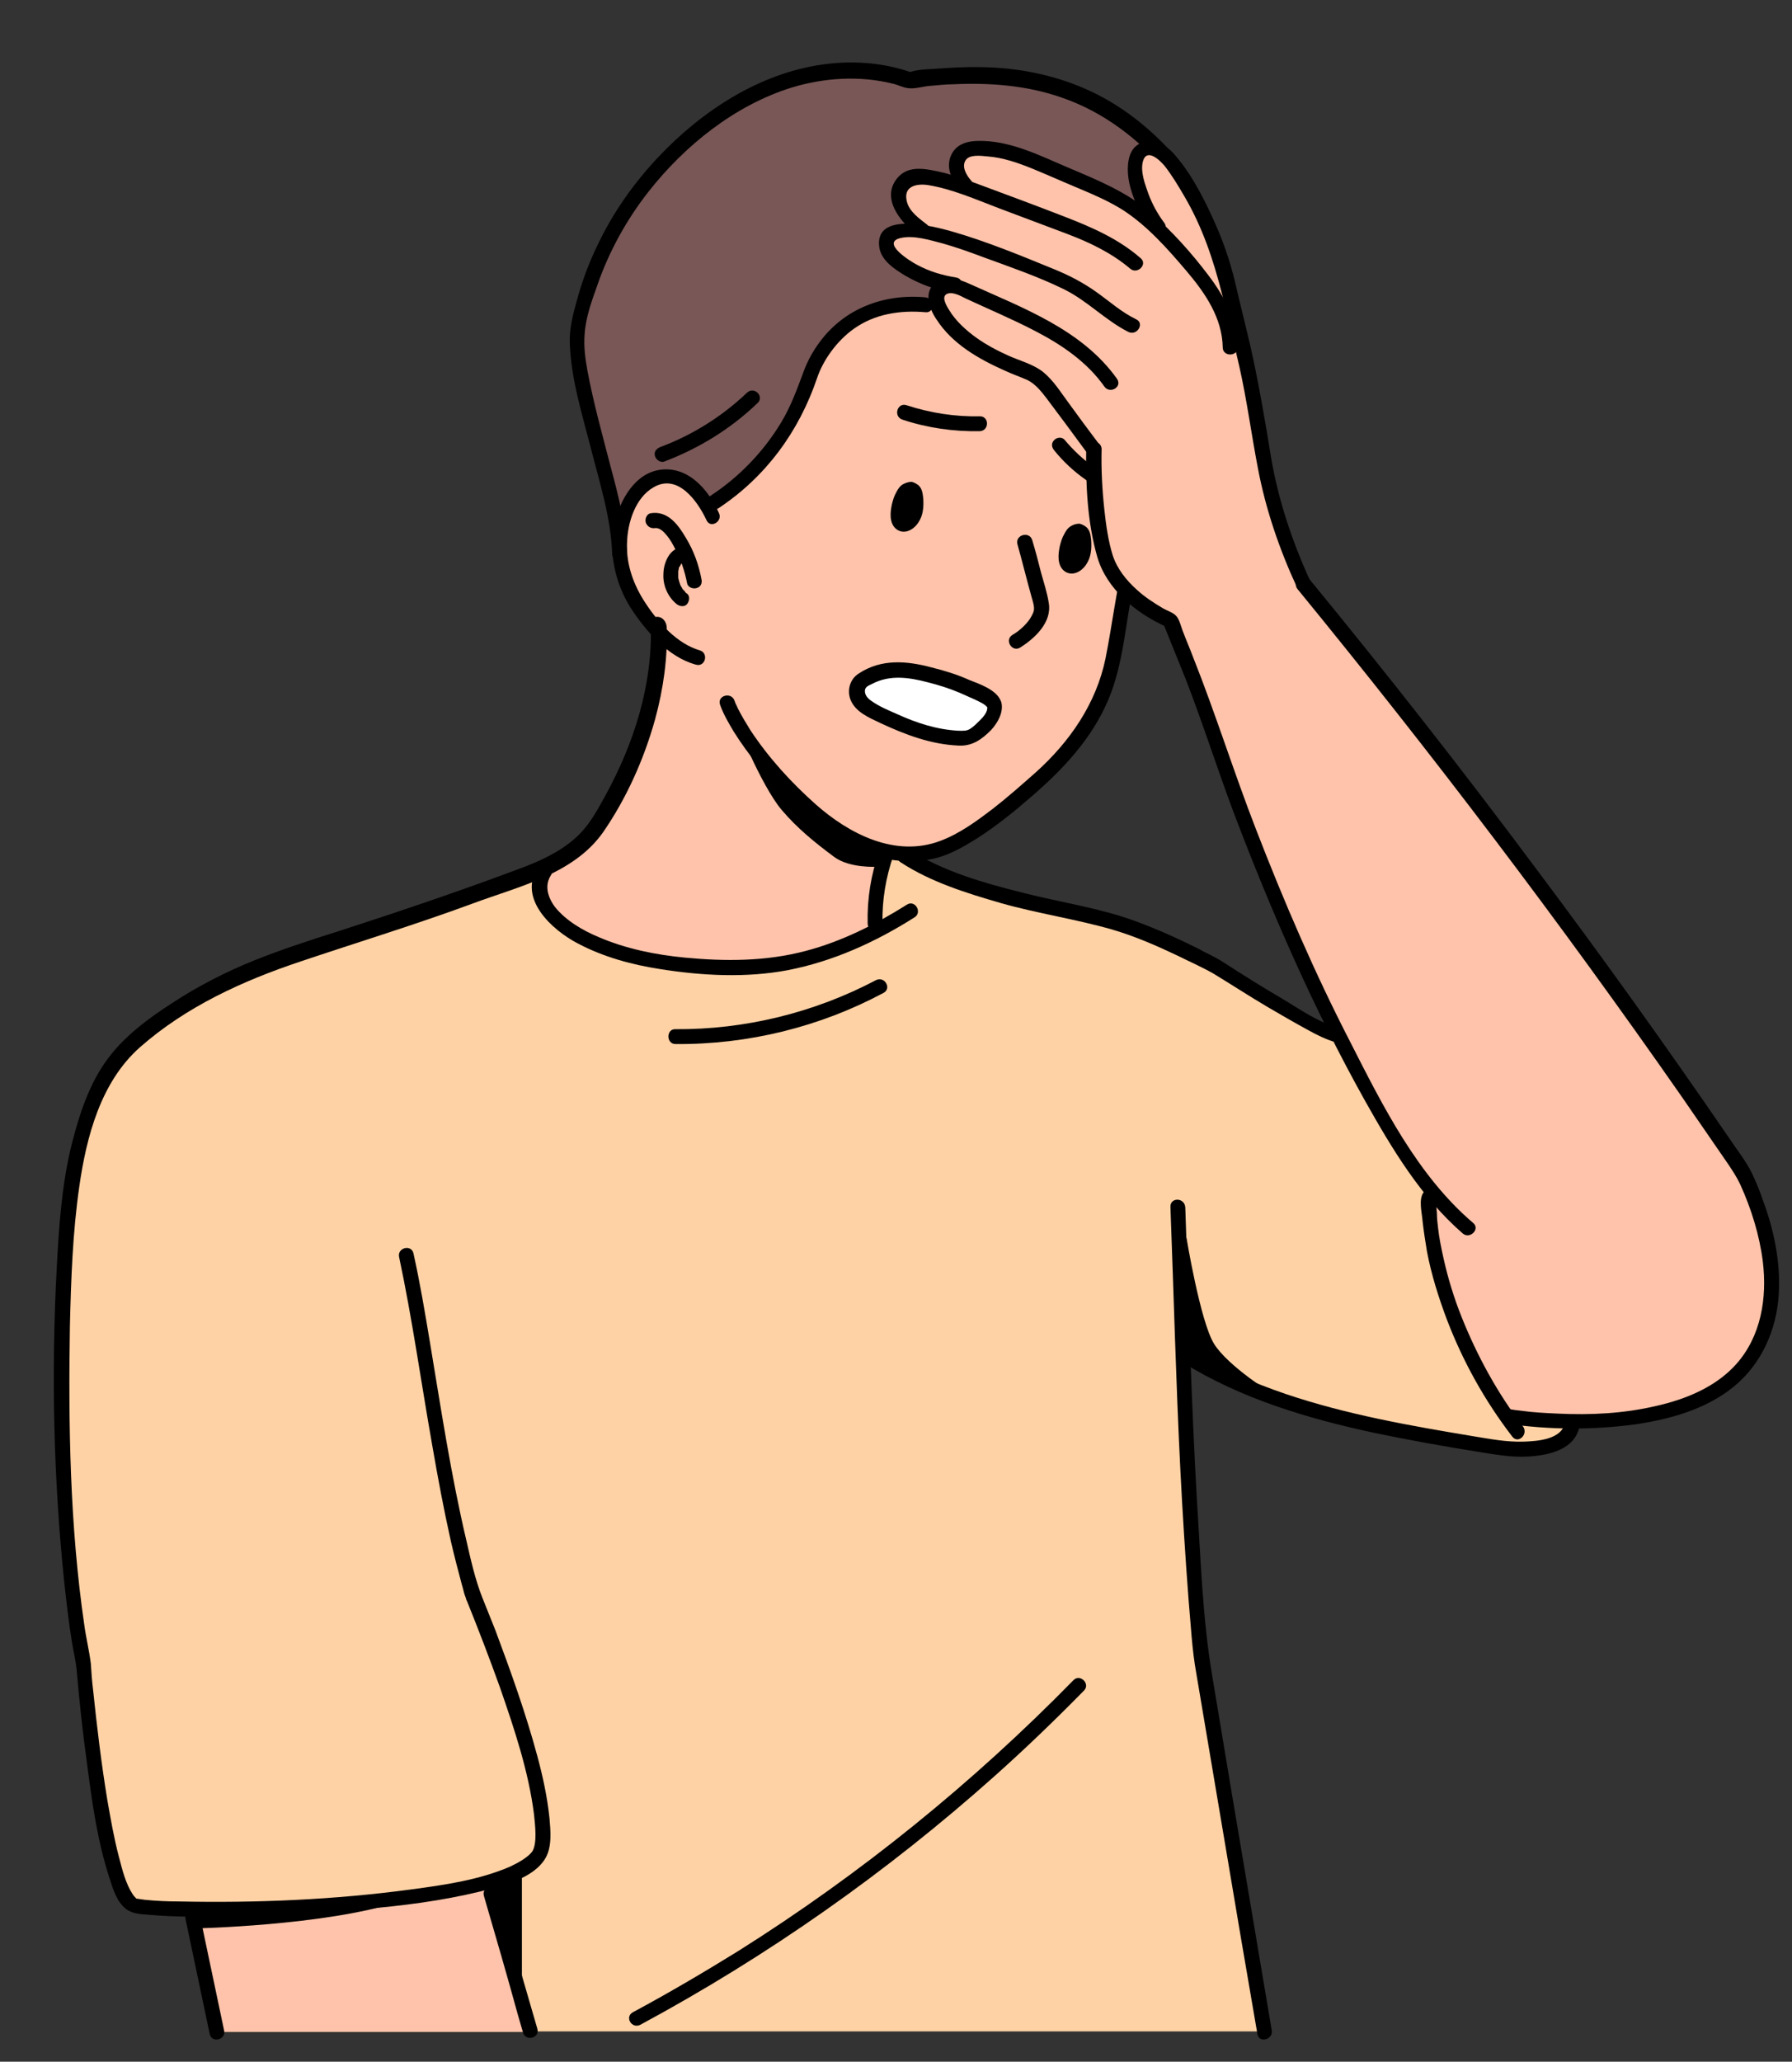 <?xml version="1.0" encoding="utf-8"?>
<!-- Generator: Adobe Illustrator 28.0.0, SVG Export Plug-In . SVG Version: 6.00 Build 0)  -->
<svg version="1.1" id="Layer_1" xmlns="http://www.w3.org/2000/svg" xmlns:xlink="http://www.w3.org/1999/xlink" x="0px" y="0px"
	 viewBox="0 0 325.5 374.4" style="enable-background:new 0 0 325.5 374.4;" xml:space="preserve">
<rect x="0" y="0" width="325.5" height="374.4" fill="#333333" stroke="none"/>
<style type="text/css">
	.st0{fill:#FFD2A5;}
	.st1{fill:#785756;}
	.st2{fill:#FEC3AA;}
	.st3{fill:#FFFFFF;}
</style>
<path class="st0" d="M96.8,158.1c0,0-35.7,12-44,15.1s-27.2,10.4-34.4,23s-7.3,44.1-7.3,44.1s2,44.7,3.7,60.4
	c1.7,15.7,4.8,42.4,9.4,45c4.6,2.6,11.6,0.4,11.6,0.4l3.6,22.8h190.4c0,0-9.3-55-10.2-60.1s-3.4-35.4-3.6-38.7
	c-0.2-3.4-0.4-24-0.4-24s17,8.8,35.9,13.6s28.6,5.3,32.4,2.1c1.8-1.5,2.7-3.8,2.7-3.8l-19.9-55.4l-26.3-15.8c0,0-18-10.2-22.4-12.9
	c-4.4-2.7-18.3-6.4-31.1-10.1s-24.8-9-24.8-9L96.8,158.1L96.8,158.1z"/>
<path class="st1" d="M112.2,96.7c0,0-4.3-17.4-4.7-20.8c-0.4-3.4-4-17.2,1.6-29.1c5.7-11.9,15.1-20.6,23.8-27.4
	c8.7-6.7,27.4-8.2,32.4-5c0,0,20.3-4,37.1,6.1C219.1,30.6,223.9,49,223,55.2c-0.8,6.2-16.3,41.5-16.3,41.5S118.9,122.9,112.2,96.7z"
	/>
<polygon class="st2" points="35,346.5 39.3,369 97.1,369 89.2,342.4 62.6,345.5 "/>
<path class="st2" d="M119.5,114.3c0,0-3.4,19.6-6.9,27.8c-3.4,8.2-13.9,15.2-13.9,15.2s-4.4,9.6,11.1,14.7s30.6,4.2,39.9,1
	c9.3-3.1,9.3-3.7,9.3-3.7s0.2-3,0.9-8c0.6-5,2.1-6.4,2.1-6.4s9.8-0.2,15.2-4.2c5.5-4,17.3-14.1,21.4-21.3s6.1-22.1,6.1-22.1
	s11-27.8,4.6-37.2s-40.7-14.5-40.7-14.5s-14.4-1.7-18.6,7c-4.1,8.8-7,15.9-10.2,19.5s-11.4,9.7-11.4,9.7s-3.2-5.4-8.2-5.2
	s-8,7.4-7.8,12.4S116.7,111.7,119.5,114.3L119.5,114.3z"/>
<path d="M159.7,154.6c-1.5,4.2-2.2,8.6-2.1,13.1c0,1.7,2.7,1.7,2.7,0c-0.1-4.2,0.6-8.4,2-12.4c0.2-0.7-0.3-1.5-0.9-1.7
	C160.6,153.5,159.9,153.9,159.7,154.6L159.7,154.6z"/>
<path d="M163.6,156.6c5.5,3.6,12,5.6,18.2,7.4c6.7,1.9,13.6,2.9,20.2,4.8c4.1,1.2,8,2.9,11.8,4.7c2.2,1.1,4.5,2.1,6.6,3.3
	c3.3,2,6.5,4.1,9.9,6.1c2.4,1.4,4.8,2.8,7.2,4.1c1.6,0.9,3.4,1.8,5.2,2.3c1.7,0.4,2.4-2.2,0.7-2.6c-3.8-0.9-7.4-3.5-10.6-5.4
	c-3.6-2.1-7.1-4.3-10.5-6.5c-1.5-1-3.2-1.7-4.8-2.6c-3.6-1.8-7.4-3.5-11.2-4.9c-6.5-2.4-13.5-3.4-20.2-5.1c-7.2-1.8-14.8-3.9-21.1-8
	C163.5,153.4,162.1,155.7,163.6,156.6L163.6,156.6L163.6,156.6z"/>
<path d="M118.2,113.3c0.4,10.9-3,21.6-8.2,31.1c-1,1.8-2,3.7-3.3,5.4c-3.1,4.2-8.3,6.5-13,8.2c-10.7,4-21.4,7.6-32.2,11.1
	c-5.1,1.6-10.3,3.3-15.3,5.3s-10.3,4.7-15,7.8c-4.2,2.7-8.5,5.9-11.5,9.9c-3.5,4.6-5.3,10.3-6.7,15.8c-1.8,7.3-2.3,14.9-2.7,22.4
	c-1,19-0.6,38.3,1.4,57.3c0.4,3.6,0.8,7.2,1.4,10.8c0.3,1.8,0.6,2.9,0.8,4.6c0.5,5.8,1.1,11.5,1.9,17.2c0.9,7,1.9,14.2,4.1,20.9
	c0.6,1.9,1.3,4.2,2.9,5.5c1.1,0.9,2.6,1,4,1.1c5.4,0.5,10.8,0.4,16.2,0.2c7.6-0.1,15.3-0.5,22.9-1.2c7.1-0.6,14.3-1.5,21.3-3.2
	c3.9-1,9.7-2.3,11.9-6.1c1.2-2.1,0.9-5,0.7-7.3c-0.4-3.8-1.2-7.5-2.2-11.2c-2.1-7.8-4.8-15.3-7.6-22.8c-0.8-2-1.6-4-2.4-6
	c-1.3-3.3-2.1-6.9-2.9-10.4c-2.8-11.9-4.6-23.9-6.6-35.9c-0.9-5.4-1.8-10.8-3-16.2c-0.4-1.7-3-1-2.6,0.7c2.4,11.3,4,22.8,6,34.1
	c1,5.8,2.1,11.7,3.4,17.5c0.6,2.6,1.3,5.3,2,7.9c0.2,0.6,0.3,1.2,0.5,1.8c0.1,0.2,0.5,1.4,0.2,0.7c0.1,0.1,0.1,0.3,0.2,0.4
	c2.1,5.2,4.1,10.4,6,15.7c2.6,7.5,5.2,15.2,6.2,23.1c0.2,2,0.6,5.2-0.3,6.7c-0.8,1.1-2.6,2.1-4.1,2.8c-5.6,2.4-11.8,3.3-17.8,4.1
	c-14,1.9-28.3,2.5-42.4,2.2c-2,0-4.1-0.1-6.1-0.3c-0.8-0.1-0.6-0.1-1.4-0.2c-0.3,0-0.1,0-0.2-0.1c-0.3-0.3-0.4-0.4-0.6-0.7
	c-1.3-2-1.9-4.5-2.5-6.8c-0.9-3.4-1.5-6.9-2.1-10.3c-1.1-6.7-1.9-13.4-2.6-20.1c-0.2-1.6-0.3-3.1-0.4-4.7c-0.3-2.4-0.9-4.8-1.2-7.1
	c-2.6-17.8-2.9-36.2-2.6-54.2c0.2-8.4,0.5-17,1.7-25.3c1.3-9.1,3.9-19,11-25.3c8.4-7.4,18.7-12.1,29.2-15.6
	c10.4-3.5,20.9-6.7,31.2-10.5c8.3-3.1,18.3-5.3,23.7-12.9c4.3-6.2,7.5-13.4,9.5-20.6c1.5-5.5,2.3-11.2,2.1-16.8
	C120.8,111.5,118.1,111.5,118.2,113.3L118.2,113.3L118.2,113.3z"/>
<path d="M212.6,219.2c0.6,15.9,1,31.8,1.8,47.7c0.4,7.9,0.9,15.8,1.5,23.7c0.4,4.4,0.6,8.9,1.4,13.3c2.7,16,5.4,32,8.1,48
	c1,5.8,2,11.7,3,17.5c0.3,1.7,2.9,1,2.6-0.7c-2.4-14.2-4.8-28.5-7.2-42.7c-1.2-7.2-2.4-14.4-3.6-21.6c-1.8-10.6-2.1-21.5-2.8-32.1
	c-1-17.7-1.5-35.4-2.1-53C215.2,217.4,212.5,217.4,212.6,219.2L212.6,219.2L212.6,219.2z"/>
<path d="M214.8,247.4c10.6,6.6,22.7,10.2,34.8,12.8c6.2,1.3,12.4,2.4,18.6,3.4c3.2,0.5,6.2,1.1,9.4,0.9c3.6-0.2,8.5-1.2,9.3-5.5
	c0.3-1.7-2.3-2.4-2.6-0.7c-0.6,3.1-4.9,3.4-7.5,3.5c-3.2,0.1-6.2-0.5-9.3-1c-11.4-1.9-22.8-3.9-33.8-7.6c-6.2-2.1-12.1-4.7-17.6-8.1
	C214.7,244.1,213.4,246.5,214.8,247.4L214.8,247.4L214.8,247.4z"/>
<path d="M97.7,157.5c-3.7,5.7,2.6,11.4,7.2,13.8c4.7,2.5,9.9,3.9,15.1,4.7c7.6,1.2,15.5,1.6,23,0.2c8.3-1.6,16-5.1,23.1-9.6
	c1.5-0.9,0.1-3.3-1.4-2.3c-5.7,3.6-11.9,6.7-18.4,8.4c-7.2,1.9-14.6,1.9-21.9,1.2c-5.3-0.5-10.7-1.6-15.6-3.7c-2.9-1.2-6-3-8-5.5
	c-1.4-1.9-1.9-4-0.7-5.8C101,157.4,98.7,156,97.7,157.5L97.7,157.5L97.7,157.5z"/>
<g>
	<path d="M130.8,128c0.6,1.7,1.6,3.4,2.5,4.9c2.7,4.3,6,8.2,9.6,11.9c6.8,6.9,15,12.7,25.1,11.4c3.6-0.4,6.7-2.2,9.7-4.1
		c3.4-2.2,6.5-4.7,9.6-7.4c5.7-4.9,11-10.5,14-17.6c2.8-6.6,3.1-13.9,4.6-20.9c1.5-7.5,3.6-14.9,6.1-22.1c0.6-1.6-2-2.3-2.6-0.7
		c-2.1,6-3.9,12.1-5.3,18.3c-1.4,5.9-2.1,11.9-3.3,17.9c-1.7,8.2-6.5,15.1-12.6,20.6c-2.6,2.3-5.2,4.6-7.9,6.7
		c-2.9,2.2-6,4.5-9.5,5.8c-8.2,3.1-16.6-1.3-22.6-6.6c-4.5-4-8.6-8.5-11.9-13.5c-0.8-1.3-1.6-2.6-2.3-4c-0.1-0.3-0.5-1-0.5-1.1
		c0.1,0.1-0.1-0.2-0.1-0.3C132.8,125.6,130.2,126.3,130.8,128L130.8,128L130.8,128z"/>
	<path d="M130.6,93.2c-1.9-4.3-5.8-8.9-11.2-7.8c-4.7,1-7.3,6.5-8,10.8c-0.7,4.9,0.5,9.9,3.1,14.1c2.8,4.3,6.8,9,11.9,10.4
		c1.7,0.5,2.4-2.1,0.7-2.6c-4.1-1.2-7.5-5-9.8-8.5c-2.2-3.3-3.6-7.1-3.4-11.1c0.1-3.6,1.5-8.1,4.8-10c4.4-2.6,8,2.5,9.6,5.9
		C129,96.1,131.3,94.7,130.6,93.2L130.6,93.2L130.6,93.2z"/>
	<path d="M119,95.9c0.8-0.1,1.6,0.7,2,1.2c0.7,0.8,1.2,1.7,1.7,2.7c1,1.9,1.7,4,2.1,6.1c0.1,0.7,1,1.1,1.7,0.9
		c0.8-0.2,1.1-0.9,0.9-1.7c-0.5-2.6-1.4-5.1-2.8-7.4c-1.4-2.4-3.3-5-6.4-4.5c-0.7,0.1-1.1,1-0.9,1.7C117.6,95.7,118.3,96,119,95.9
		L119,95.9L119,95.9z"/>
	<path d="M124.2,99.2c-1.3,0.2-2.3,0.9-2.9,2c-0.5,0.9-0.8,2-0.8,3.1c-0.1,2,0.8,4.1,2.4,5.4c0.5,0.4,1.4,0.6,1.9,0
		c0.4-0.5,0.6-1.4,0-1.9c-0.2-0.1-0.3-0.2-0.4-0.4c-0.1-0.1-0.1-0.1-0.2-0.2c0,0-0.2-0.3-0.1-0.1s-0.1-0.1-0.1-0.1
		c0-0.1-0.1-0.1-0.1-0.2c-0.1-0.2-0.2-0.3-0.3-0.5c0,0-0.1-0.3-0.1-0.2c0.1,0.2,0-0.1,0-0.1c-0.1-0.2-0.1-0.4-0.2-0.6
		c0-0.2-0.1-0.3-0.1-0.5c0,0.2,0,0.1,0,0c0-0.1,0-0.2,0-0.3c0-0.2,0-0.3,0-0.5c0-0.1,0-0.2,0-0.3c0,0.1,0,0.2,0,0
		c0-0.2,0.1-0.4,0.1-0.6c0-0.1,0-0.2,0.1-0.2c0,0,0.1-0.3,0.1-0.2s0.1-0.1,0.1-0.2c0.1-0.1,0.1-0.2,0.2-0.3s0.1-0.2,0.2-0.2
		c-0.1,0.1-0.1,0.1,0,0s0.2-0.1,0.2-0.2c0.1-0.1-0.2,0.2,0.1,0c0.1-0.1,0.1-0.1,0,0c0.1,0,0.4-0.1,0.1-0.1c0.7-0.1,1.4-0.6,1.3-1.3
		C125.5,99.8,124.9,99.1,124.2,99.2L124.2,99.2L124.2,99.2z"/>
	<path d="M184.8,98.8c0.9,3.2,1.7,6.5,2.6,9.7c0.2,0.7,0.5,1.6,0.4,2.3c-0.1,0.6-0.5,1.2-0.8,1.7c-0.8,1.1-1.9,2.1-3.1,2.8
		c-1.5,0.9-0.1,3.2,1.4,2.3c2.7-1.7,5.8-4.6,5.2-8.1c-0.3-1.9-0.9-3.7-1.4-5.5c-0.5-2-1-3.9-1.6-5.9C187,96.4,184.4,97.1,184.8,98.8
		L184.8,98.8L184.8,98.8z"/>
	<g>
		<path d="M195.1,96.4c-0.4,0.2-0.7,0.8-0.9,1.1c-0.5,1-0.8,2-0.9,3.1c0,0.5,0,1,0.1,1.4c0.2,0.4,0.5,0.8,0.9,1
			c0.6,0.2,1.3-0.2,1.8-0.7c0.6-0.6,0.9-1.5,1.1-2.3s0.1-1.7-0.1-2.6c0-0.3-0.1-0.6-0.3-0.8c-0.2-0.2-0.4-0.4-0.9-0.5
			C195.7,96.1,195.4,96.3,195.1,96.4L195.1,96.4z"/>
		<path d="M194.6,95.5c-0.6,0.3-1,0.9-1.3,1.5c-0.4,0.7-0.6,1.4-0.8,2.2c-0.3,1.4-0.5,3.3,0.7,4.4c1.4,1.2,3.2,0.3,4.1-1.1
			c0.9-1.3,1-2.9,0.9-4.4c-0.1-0.9-0.2-1.8-0.9-2.4c-0.4-0.3-0.8-0.5-1.2-0.6C195.6,95.1,195.1,95.2,194.6,95.5
			c-0.5,0.3-0.6,0.9-0.4,1.4c0.3,0.5,0.9,0.6,1.4,0.4c0,0,0.2-0.1,0.1-0.1c0.1,0,0.1,0,0.1,0c-0.1,0,0,0.1,0,0c0,0,0.1,0,0,0
			c0,0,0.1,0.1,0.1,0.1c0,0,0,0,0,0c0,0,0.1,0.1,0.1,0.1c0,0,0.1,0.1,0,0c-0.1-0.1,0,0.1,0,0.1c0,0,0,0.2,0.1,0.3
			c0.1,0.3,0.1,0.4,0.1,0.7c0,0.5,0.1,1.1,0,1.5c0,0.2-0.1,0.4-0.1,0.7c-0.1,0.3-0.1,0.3-0.2,0.6c-0.1,0.2-0.2,0.4-0.3,0.5
			c-0.1,0.1-0.1,0.2-0.2,0.2c-0.1,0.1,0,0-0.2,0.1c0,0-0.2,0.1-0.1,0.1c0.1,0-0.1,0-0.1,0c-0.1,0-0.3,0.1-0.1,0c0,0-0.2,0-0.1,0
			c0.1,0-0.1,0-0.1,0c0,0,0.1,0,0,0c-0.1,0,0.1,0.1-0.1-0.1c0,0-0.1-0.1-0.1-0.1s0-0.1,0-0.1c0,0-0.1-0.3-0.1-0.1
			c-0.1-0.3-0.1-0.4-0.1-0.7c0-0.5,0.1-0.9,0.2-1.4c0.1-0.6,0.3-1.1,0.6-1.6c0.1-0.2,0.2-0.4,0.3-0.6c0,0,0.1-0.1,0.1-0.1
			c0-0.1,0-0.1,0,0l0.1-0.1c0,0,0.1-0.1,0.1-0.1c0.1-0.1-0.2,0.1,0,0c0.5-0.3,0.6-0.9,0.4-1.4S195.1,95.2,194.6,95.5L194.6,95.5z"/>
	</g>
	<g>
		<path d="M164.6,88.8c-0.4,0.2-0.7,0.8-0.9,1.1c-0.5,1-0.8,2-0.9,3.1c0,0.5,0,1,0.1,1.4c0.2,0.4,0.5,0.8,0.9,1
			c0.6,0.2,1.3-0.2,1.8-0.7c0.6-0.6,0.9-1.5,1.1-2.3s0.1-1.7-0.1-2.6c0-0.3-0.1-0.6-0.3-0.8s-0.4-0.4-0.9-0.5
			C165.1,88.5,164.8,88.7,164.6,88.8L164.6,88.8z"/>
		<path d="M164.1,87.9c-0.6,0.3-1,0.9-1.3,1.5c-0.4,0.7-0.6,1.4-0.8,2.2c-0.3,1.4-0.5,3.3,0.7,4.4c1.4,1.2,3.2,0.3,4.1-1.1
			c0.9-1.3,1-2.9,0.9-4.4c-0.1-0.9-0.2-1.8-0.9-2.4c-0.4-0.3-0.8-0.5-1.2-0.6C165,87.5,164.5,87.7,164.1,87.9
			c-0.5,0.3-0.6,0.9-0.4,1.4c0.3,0.5,0.9,0.6,1.4,0.4c0,0,0.2-0.1,0.1-0.1c0.1,0,0.1,0,0.1,0c-0.1,0,0,0.1,0,0c0,0,0.1,0,0,0
			c0,0,0.1,0.1,0.1,0.1c0,0,0,0,0,0c0,0,0.1,0.1,0.1,0.1c0,0,0.1,0.1,0,0c-0.1-0.1,0,0.1,0,0.1c0,0,0,0.2,0.1,0.3
			c0.1,0.3,0.1,0.4,0.1,0.7c0,0.5,0.1,1.1,0,1.5c0,0.2-0.1,0.4-0.1,0.7c-0.1,0.3-0.1,0.3-0.2,0.6c-0.1,0.2-0.2,0.4-0.3,0.5
			c-0.1,0.1-0.1,0.2-0.2,0.2c-0.1,0.1,0,0-0.2,0.1c0,0-0.2,0.1-0.1,0.1c0.1,0-0.1,0-0.1,0c-0.1,0-0.3,0.1-0.1,0c0,0-0.2,0-0.1,0
			c0.1,0-0.1,0-0.1,0c0,0,0.1,0,0,0c-0.1,0,0.1,0.1-0.1-0.1c0,0-0.1-0.1-0.1-0.1s0-0.1,0-0.1c0,0-0.1-0.3-0.1-0.1
			c-0.1-0.3-0.1-0.4-0.1-0.7c0-0.5,0.1-0.9,0.2-1.4c0.1-0.6,0.3-1.1,0.6-1.6c0.1-0.2,0.2-0.4,0.3-0.6c0,0,0.1-0.1,0.1-0.1
			c0-0.1,0-0.1,0,0l0.1-0.1c0,0,0.1-0.1,0.1-0.1c0.1-0.1-0.2,0.1,0,0c0.5-0.3,0.6-0.9,0.4-1.4S164.5,87.7,164.1,87.9L164.1,87.9z"/>
	</g>
	<path d="M214.1,29.1c-4.8-5.6-10.6-10.3-17.5-13.2c-5.7-2.4-11.9-3.6-18.1-3.7c-2.9-0.1-5.8,0.1-8.8,0.3c-1.3,0.1-2.8,0.1-4.1,0.5
		c-0.9,0.2,0.2,0.1-0.2,0.1c-0.2-0.1-0.4-0.1-0.6-0.2c-4.9-1.6-10.3-1.9-15.3-1.2c-11.6,1.6-22.1,8.5-30,16.9
		c-4.5,4.8-8.3,10.2-11.1,16.2c-1.5,3.1-2.7,6.4-3.6,9.7c-0.7,2.5-1.4,5.1-1.3,7.8c0.2,6.4,2.2,12.8,3.8,19
		c1.6,6.3,3.7,12.8,3.9,19.4c0.1,1.7,2.8,1.7,2.7,0c-0.2-5.4-1.6-10.8-3-16c-1.5-5.8-3.1-11.5-4.2-17.4c-0.4-2.2-0.7-4.4-0.5-6.7
		c0.2-3,1.3-6,2.3-8.8c2.1-6.1,5.3-11.9,9.3-17c6.6-8.4,15.7-15.7,26-18.9c5.9-1.8,12.4-2.2,18.4-0.7c0.9,0.2,1.8,0.7,2.7,0.8
		c1.2,0.2,2.7-0.3,3.9-0.4c1.5-0.1,2.9-0.3,4.4-0.3c6.6-0.3,13.3,0.2,19.6,2.4c7.6,2.6,14,7.5,19.2,13.6
		C213.3,32.3,215.2,30.4,214.1,29.1L214.1,29.1L214.1,29.1z"/>
	<path d="M135,133c-2.3-3.7,3.3,9.8,7,14.1c2.8,3.3,6,5.9,9.5,8.5c2.8,2.1,7.7,1.8,7.7,1.8l1.2-2.7C160.4,154.8,146.2,150.9,135,133
		L135,133z"/>
	<path d="M130.5,92.3c8.6-5.7,14.6-13.9,17.9-23.6c1.1-3.3,3.6-6.8,6.7-9c3.8-2.7,8.4-3.4,13-3c1.7,0.2,1.7-2.5,0-2.7
		c-7.5-0.7-14.7,2-19.2,8.1c-1.2,1.6-2.2,3.4-2.9,5.3c-1.2,3.2-2.3,6.3-4.1,9.3c-3.2,5.3-7.6,9.9-12.8,13.3
		C127.7,90.9,129,93.3,130.5,92.3L130.5,92.3L130.5,92.3z"/>
	<path d="M204.8,88.1c-4.5-1.7-8.4-4.6-11.4-8.2c-0.5-0.6-1.4-0.5-1.9,0c-0.6,0.6-0.5,1.3,0,1.9c3.3,4.1,7.7,7.1,12.6,8.9
		c0.7,0.2,1.5-0.3,1.7-0.9C205.9,89,205.4,88.3,204.8,88.1L204.8,88.1L204.8,88.1z"/>
	<path d="M120.7,83.8c6.3-2.4,12-5.9,16.9-10.6c1.3-1.2-0.6-3.1-1.9-1.9c-4.5,4.3-9.9,7.7-15.8,9.9c-0.7,0.3-1.2,0.9-0.9,1.7
		C119.2,83.5,120,84.1,120.7,83.8C120.7,83.8,120.7,83.8,120.7,83.8z"/>
	<path d="M163.9,76.2c4.5,1.5,9.3,2.2,14.1,2.1c1.7-0.1,1.7-2.7,0-2.7c-4.5,0.1-9-0.6-13.3-2C163,73,162.2,75.6,163.9,76.2
		L163.9,76.2z"/>
</g>
<path d="M122.7,189.6c13.2,0.1,26.2-3.1,37.8-9.3c1.5-0.8,0.2-3.1-1.4-2.3c-11.2,5.9-23.8,9-36.5,8.9
	C121,186.9,121,189.6,122.7,189.6L122.7,189.6L122.7,189.6z"/>
<g>
	<path class="st3" d="M180.6,127.8c-0.2-0.5-0.7-0.8-1.1-1.1c-3.7-2.3-7.5-3.5-11.8-4.6s-7.7-0.8-10.9,1.2c-1.1,0.5-1.4,2.1-0.9,3.2
		c0.5,1.1,1.6,1.8,2.8,2.4c5.3,2.7,10.8,5,16.7,4.9c1.3,0,3.3-1.9,4.3-3.1C180.1,130.3,180.8,128.4,180.6,127.8L180.6,127.8z"/>
	<path d="M181.7,127.1c-0.9-1.9-3.8-2.9-5.6-3.6c-2.2-1-4.5-1.7-6.9-2.3c-4.5-1.2-9.1-1.6-13.2,1.1c-1.6,1-2.2,3-1.5,4.8
		c0.9,2.2,3.3,3.2,5.4,4.2c4.5,2.1,9.2,3.9,14.3,4.1c2.4,0.1,4.1-1.1,5.8-2.8c1.2-1.3,2.3-3.2,1.9-5c-0.4-1.7-3-1-2.6,0.7
		c0.2,1-0.8,2-1.4,2.6c-0.5,0.5-1,1-1.6,1.4c-0.7,0.5-1.4,0.4-2.2,0.4c-3.9-0.2-7.6-1.4-11.1-3c-1.6-0.7-3.3-1.4-4.7-2.4
		c-0.6-0.4-1.2-1-1.2-1.8s0.7-1,1.3-1.3c3.2-1.7,6.7-1.2,10.1-0.3c2,0.5,3.9,1.1,5.8,1.9c0.9,0.4,1.8,0.8,2.7,1.2
		c0.8,0.4,2.1,0.9,2.5,1.7C180.2,130,182.5,128.7,181.7,127.1L181.7,127.1z"/>
</g>
<path d="M87.9,344.3c2.1,7.2,4.2,14.4,6.2,21.7c0.3,1,0.6,2.1,0.9,3.1c0.5,1.7,3.1,1,2.6-0.7c-2.1-7.2-4.2-14.4-6.2-21.7
	c-0.3-1-0.6-2.1-0.9-3.1C90,341.9,87.4,342.6,87.9,344.3L87.9,344.3z"/>
<path d="M33.7,348.5c1.5,7,2.9,13.9,4.4,20.9c0.4,1.7,3,1,2.6-0.7c-1.5-7-2.9-13.9-4.4-20.9C35.9,346.1,33.3,346.8,33.7,348.5
	L33.7,348.5z"/>
<path d="M116.3,367.7c23.2-12.5,44.8-27.7,64.4-45.2c5.6-5,11-10.2,16.2-15.5c1.2-1.2-0.7-3.1-1.9-1.9
	c-18.3,18.7-38.8,35.3-60.9,49.2c-6.3,3.9-12.6,7.6-19.1,11.1C113.4,366.2,114.7,368.5,116.3,367.7L116.3,367.7L116.3,367.7z"/>
<path d="M215.5,224.7c0,0,2.5,15.2,5,19.3c2.5,4.1,10.9,9.3,10.9,9.3s-17.6-8.1-17.5-9C214.5,238.9,215.5,224.7,215.5,224.7
	L215.5,224.7z"/>
<polygon points="94.8,339 94.8,363.4 89.2,342.4 "/>
<path d="M35.4,350.2c0,0,23.5-0.5,36.9-4.8l-36.5,0.9C35.8,346.3,35.4,350.2,35.4,350.2z"/>
<g>
	<path class="st2" d="M171.1,51.2c0-0.1-0.7-0.1-0.9,2.2s3.5,7.2,6.9,9.6s9.4,3.7,11.2,5.2c1.9,1.6,9.8,12.4,9.8,12.4
		s0.7,12,1.5,15.3c0.9,3.4,4.6,15,12.9,16.5l25.2,64.2c0,0,19.8,37.3,22.6,39.7c0,0-2.2,5.4-0.8,8.8c1.5,3.4,10.3,28.5,13.6,30.9
		c3.3,2.5,20.2,2.2,30.7-0.4c10.5-2.6,16.6-13.3,17.2-19.9c0.6-6.6-0.4-17.3-6.9-26.8S268,145.6,268,145.6s-30.9-38.2-32.1-41.2
		s-9-36.1-10.4-41.8c-1.4-5.8-6.7-24.2-10-29.6s-6.3-7.1-8-5.5c-1.6,1.6,0.6,11.2,0.6,11.2l-16.5-7.7c0,0-10-4.1-15-3.8
		c-3.8,0.3-2.8,5.1-0.3,6.8c0,0-6.8-2.8-9.9-1.8c-3.1,0.9-6.4,5.5,0.6,9.4c0,0-5.6-0.8-5.7,2.9C161.3,48,171.1,51.2,171.1,51.2
		L171.1,51.2z"/>
	<path d="M199.6,80.6c-1.8-2.4-3.6-4.8-5.4-7.3c-1.5-2-2.8-4.2-4.8-5.8c-1.8-1.4-4.2-2-6.2-2.9s-4.1-2-5.9-3.3s-3.7-3-4.9-5
		c-0.5-0.8-1.6-2.6-0.2-3c1-0.3,2.4,0.5,3.2,0.9c4.3,2,8.6,3.8,12.8,6c4.8,2.5,9.3,5.6,12.4,10c1,1.4,3.3,0.1,2.3-1.4
		c-6.4-9-17.2-12.9-26.9-17.3c-1.8-0.8-4.3-1.7-6.1-0.2c-2.2,1.8-1.1,4.8,0.2,6.7c2.9,4.5,7.7,7.2,12.4,9.3c1.3,0.6,2.7,1.1,4.1,1.7
		c1.4,0.7,2.4,1.9,3.4,3.2c2.4,3.2,4.8,6.4,7.2,9.7C198.3,83.3,200.6,82,199.6,80.6L199.6,80.6L199.6,80.6z"/>
	<path d="M173.7,50.4c-2.5-0.4-4.9-1.1-7.1-2.3c-1.2-0.6-6.8-4.1-2.9-4.9c2.3-0.5,5.2,0.4,7.5,1c2.5,0.7,5,1.6,7.4,2.5
		c4.9,1.8,9.9,3.5,14.6,5.8c4.3,2.1,7.6,5.7,11.8,7.8c1.6,0.7,2.9-1.6,1.4-2.3c-2.7-1.3-4.9-3.3-7.3-5s-4.9-3-7.6-4.1
		c-6.1-2.5-12.4-5.1-18.7-6.9c-3.2-0.9-13.9-3.7-13.1,2.8c0.3,2.5,2.8,4.1,4.8,5.3c2.6,1.5,5.5,2.6,8.5,3
		C174.7,53.3,175.4,50.7,173.7,50.4L173.7,50.4L173.7,50.4z"/>
	<path d="M168.4,40.8c-1.4-1.1-3.3-2.4-3.7-4.3c-0.6-2.6,1.6-3.2,3.8-2.9c4.4,0.7,8.7,2.6,12.9,4.2c4.2,1.6,8.3,3.1,12.5,4.7
		s8.1,3.5,11.4,6.3c1.3,1.1,3.2-0.8,1.9-1.9c-4-3.5-8.8-5.6-13.7-7.5c-5.4-2.1-10.8-4.1-16.2-6.1c-2.6-1-5.3-1.9-8.1-2.4
		c-2.1-0.4-4.4-0.5-6,1.2c-3.4,3.7,0.3,8.2,3.3,10.5C167.8,43.7,169.8,41.9,168.4,40.8L168.4,40.8L168.4,40.8z"/>
	<path d="M176.4,32.8c-0.8-0.9-1.8-2.5-1-3.7c0.7-1.1,2.8-0.8,3.9-0.7c2.9,0.2,5.7,1.2,8.4,2.3c2.9,1.2,5.8,2.5,8.7,3.7
		c2.6,1.1,5.1,2.2,7.5,3.7c4.5,2.9,8.2,7.1,11.6,11.1s6.5,8.5,6.6,13.9c0,1.7,2.7,1.7,2.7,0c-0.1-4.9-2.4-9.3-5.3-13.1
		c-3.1-4.1-6.6-8-10.5-11.4c-4.3-3.7-9.4-5.8-14.6-8c-5-2.1-10.2-4.8-15.7-5c-2.3-0.1-4.8,0.2-5.9,2.5s0.1,4.7,1.6,6.5
		C175.6,36,177.5,34.1,176.4,32.8L176.4,32.8L176.4,32.8z"/>
	<path d="M211.5,40.5c-1.2-1.6-2.2-3.4-2.9-5.3c-0.6-1.7-1.5-4-1-5.9c0.7-2.5,3.1-0.2,4,0.9c1.3,1.7,2.4,3.5,3.5,5.4
		c3.3,5.6,5.3,11.6,6.9,17.9c1.1,4.3,2.1,8.7,3.1,13c1.4,6.2,2.2,12.4,3.4,18.6c1.4,7.4,3.9,14.7,7.1,21.6c0.7,1.6,3.1,0.2,2.3-1.4
		c-3.2-7-5.7-14.5-7-22.1c-1.1-6.7-2.2-13.3-3.7-20c-0.9-3.9-1.9-7.8-2.8-11.7c-1-4.3-2.5-8.5-4.4-12.5c-1.8-3.9-4-8-6.9-11.2
		c-2.5-2.8-7.3-3.2-8.1,1.3c-0.8,4.3,1.8,9.4,4.2,12.8C210.2,43.3,212.5,41.9,211.5,40.5L211.5,40.5L211.5,40.5z"/>
	<path d="M197.3,81.5c-0.1,6.5,0.2,13.3,2,19.6c1.7,5.9,7.1,10.3,12.5,12.7l-0.6-0.8c1.4,3.5,2.8,6.9,4.2,10.4
		c3.1,8,5.7,16.2,8.7,24.2c6.8,17.9,14.5,35.6,23.9,52.4c4.9,8.7,10.1,17.4,17.7,24c1.3,1.1,3.2-0.8,1.9-1.9
		c-10.1-8.6-16.4-21.2-22.3-32.8c-6.5-12.6-12.1-25.6-17.2-38.8c-4-10.3-7.3-20.9-11.4-31.2c-0.6-1.6-1.3-3.2-1.9-4.8
		c-0.3-0.8-0.6-2.1-1.2-2.7c-0.6-0.6-1.6-0.9-2.3-1.3c-1.7-1-3.4-2.1-4.8-3.4c-1.9-1.7-3.6-3.8-4.4-6.3c-0.8-2.6-1.2-5.4-1.5-8.2
		c-0.4-3.7-0.6-7.4-0.5-11.1C200,79.8,197.3,79.8,197.3,81.5L197.3,81.5L197.3,81.5z"/>
	<path d="M235.7,107c24.4,29.8,47.7,60.5,69.8,92.2c2.8,4.1,5.6,8.1,8.4,12.2c0.8,1.2,1.6,2.4,2.2,3.7c2,4.4,3.5,9.2,4.1,14
		c0.8,6.6-0.3,13.6-4.9,18.7c-3.7,4.1-9.1,6.3-14.4,7.5c-5.9,1.4-12,1.7-18.1,1.4c-2.1-0.1-4.3-0.2-6.4-0.5c-1-0.1-1.7-0.2-2.2-0.3
		c-1.7-0.3-2.4,2.3-0.7,2.6c7.9,1.2,16.1,1.2,24,0.1c5.7-0.9,11.6-2.5,16.4-6c5.4-3.9,8.4-9.9,9.1-16.4c0.6-6.1-0.6-12.3-2.7-18
		c-0.6-1.8-1.3-3.5-2.1-5.2c-1.1-2.2-2.7-4.2-4.1-6.3c-11.3-16.5-22.9-32.7-34.9-48.7c-13.4-18-27.3-35.7-41.5-53
		C236.5,103.8,234.6,105.7,235.7,107L235.7,107L235.7,107z"/>
</g>
<path d="M261.2,218.2l0.1-0.1c0.2-0.4,0.3-1,0-1.4c-0.4-0.6-0.8-0.8-1.5-0.9c-0.5-0.1-0.9,0.3-1.2,0.7c-1,1.3-0.3,3.8-0.2,5.3
	c0.2,1.8,0.5,3.7,0.8,5.5c0.8,4.2,2.1,8.3,3.6,12.3c2.9,7.6,6.9,14.8,11.9,21.3c1.1,1.4,3-0.5,1.9-1.9c-4.6-6-8.3-12.8-11.1-19.8
	c-1.4-3.5-2.5-7.1-3.3-10.7c-0.4-1.8-0.8-3.7-1-5.6c-0.1-0.8-0.2-1.7-0.2-2.5c0-0.6-0.3-2.1,0-2.4l-1.2,0.7l0.2,0l-1.2-0.7l0.1,0.2
	v-1.4l-0.1,0.1C258.1,218.4,260.4,219.7,261.2,218.2L261.2,218.2L261.2,218.2z"/>
</svg>
